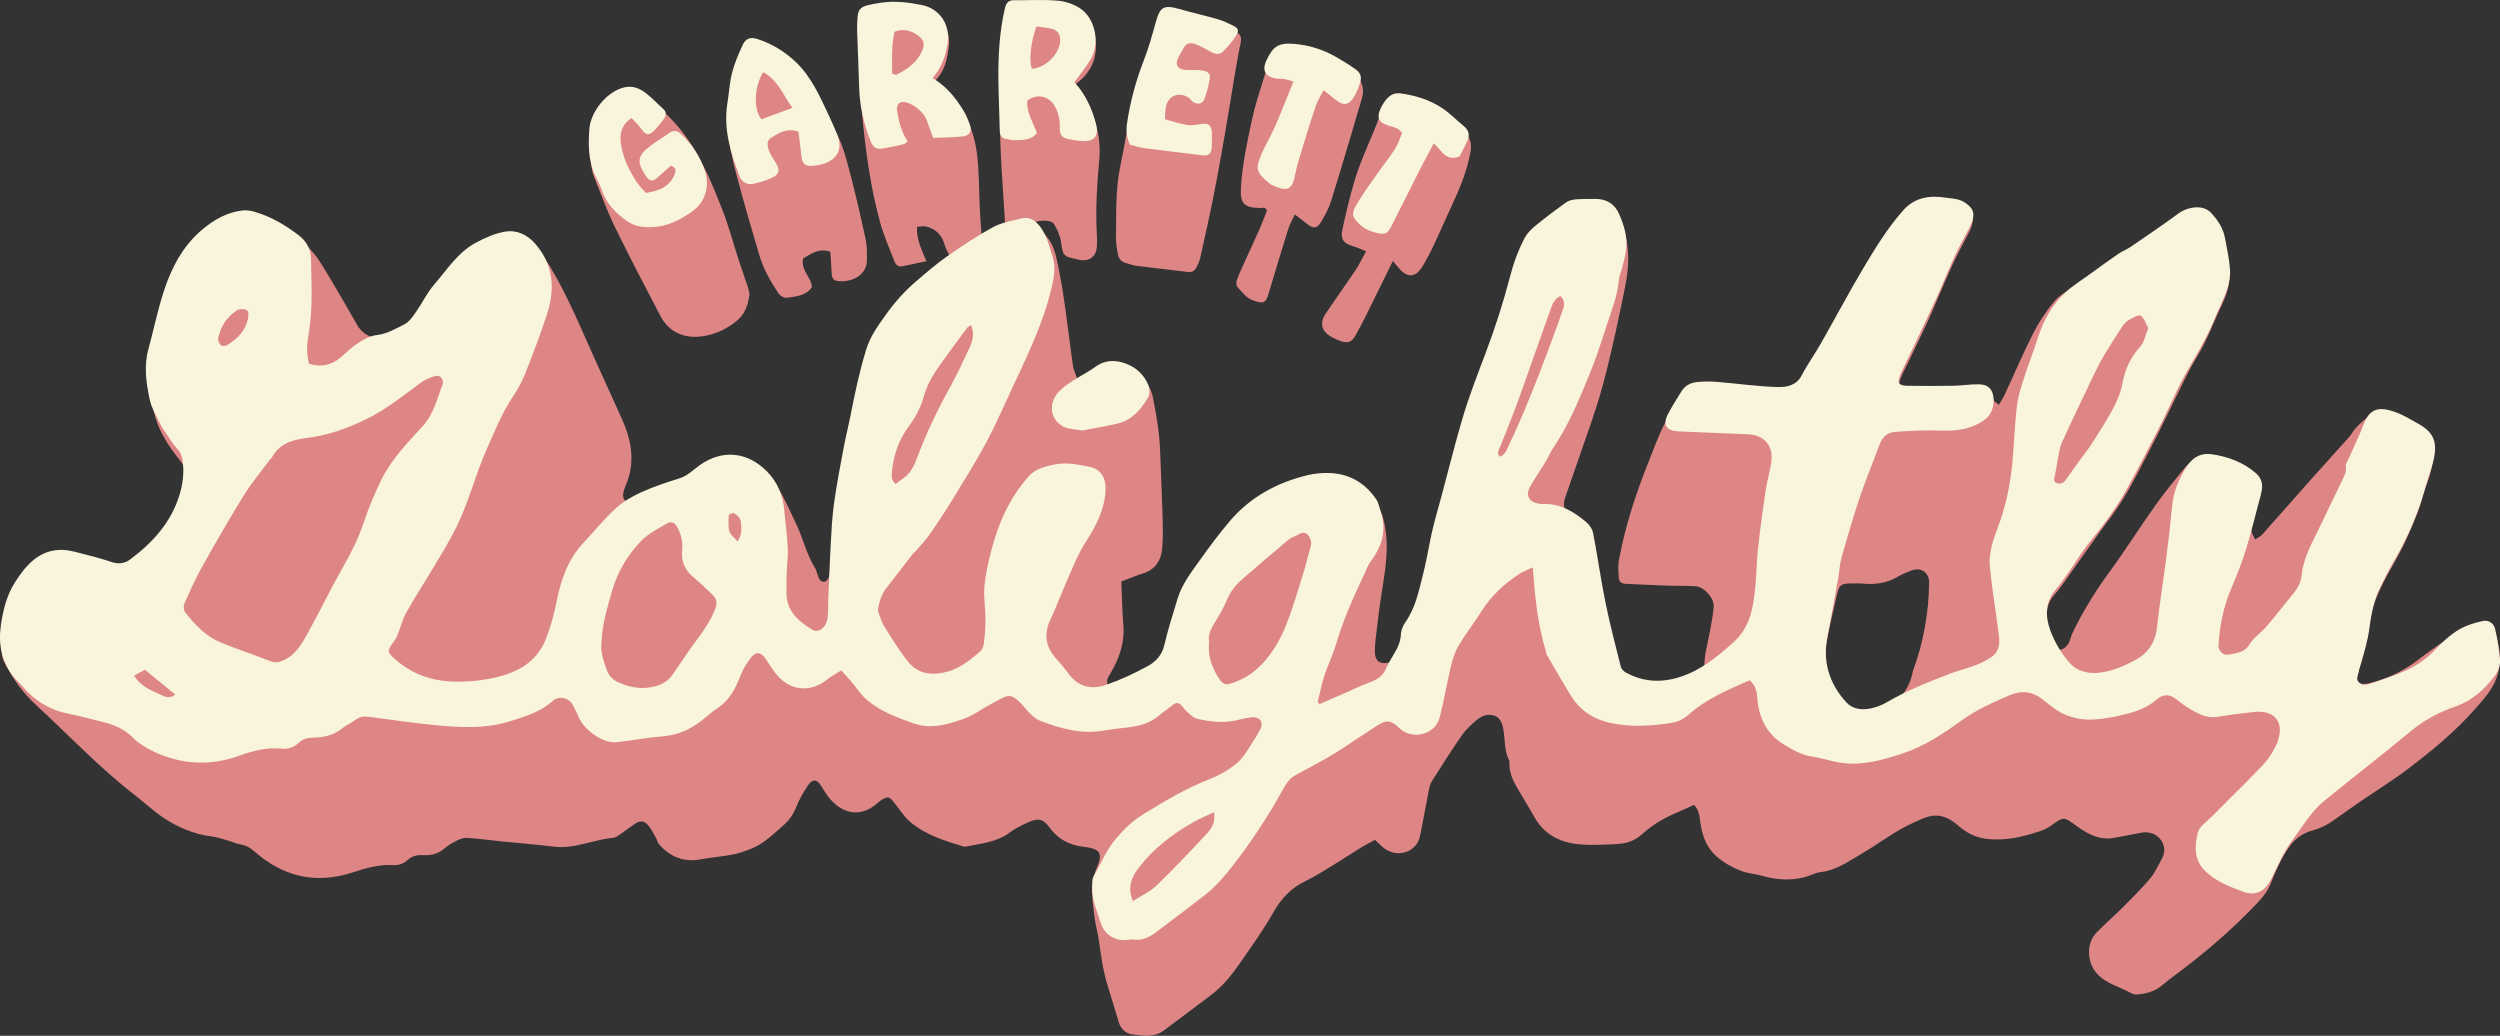 <?xml version="1.0" encoding="UTF-8"?><svg id="Layer_2" xmlns="http://www.w3.org/2000/svg" viewBox="0 0 1316.23 545.33"><rect x="0" y="0" width="1316.23" height="545.33" fill="#333333" stroke="none"/><defs><style>.cls-1{fill:#f9f4dc;}.cls-1,.cls-2{stroke-width:0px;}.cls-2{fill:#de8585;}</style></defs><g id="Layer_1-2"><path class="cls-2" d="M891.86,423.76c-7.04,3.4-14.56,5.94-21.09,10.53-2.64,1.86-5.1,3.96-7.61,6-3.55,2.89-7.83,3.93-12.18,4.12-7.06.3-14.23.78-21.2-.08-9.4-1.16-17.22-5.62-22.06-14.34-2.96-5.34-6.25-10.51-9.28-15.81-2.17-3.79-3.84-7.77-3.76-12.27,0-.54.05-1.15-.18-1.61-2.59-5.19-2.03-10.94-3.02-16.42-.97-5.29-3.15-7.71-8-7.52-1.95.08-4.16,1.18-5.71,2.47-2.88,2.4-5.79,4.97-7.91,8.01-5.57,7.98-10.78,16.21-15.98,24.43-.93,1.48-1.34,3.37-1.69,5.13-1.58,7.97-2.94,15.99-4.61,23.94-1.81,8.63-12.42,11.74-19.45,5.79-1.36-1.15-2.6-2.45-4.19-3.96-2.33,1.26-4.58,2.36-6.71,3.66-4.45,2.73-8.78,5.64-13.24,8.35-5.5,3.34-10.9,6.91-16.68,9.71-7.6,3.68-12.8,9.16-16.94,16.54-5.18,9.23-11.49,17.84-17.5,26.59-4.39,6.39-9.29,12.39-15.55,17.1-8.2,6.17-16.39,12.33-24.62,18.46-5.18,3.86-11.15,2.74-16.78,1.97-3.17-.44-5.84-2.83-6.89-6.3-1.93-6.4-3.84-12.81-5.84-19.19-2.47-7.88-3.53-15.97-4.67-24.13-.53-3.84-1.76-7.93-2.25-11.83-1.08-8.68-2.63-17.45,1.15-26.11,3.44-7.9,1.74-10.18-6.88-11.14-7.3-.81-13.39-3.92-17.81-9.98-3.33-4.56-6.03-5.4-11.07-3.07-3.39,1.57-6.91,3.13-9.85,5.38-6.98,5.34-15.37,5.87-23.43,7.57-.34.07-.74.03-1.08-.07-9.99-2.99-20.01-6.08-28.1-12.96-3.25-2.77-5.6-6.61-8.31-10.01-2.79-3.49-3.45-3.66-7.11-1.3-.91.58-1.71,1.33-2.54,2.03-8.32,6.96-17.58,5.04-24.26-2.86-1.74-2.06-3.14-4.41-4.58-6.71-2.29-3.65-4.57-3.99-7.02-.36-2.48,3.68-4.7,7.64-6.35,11.75-1.51,3.78-3.66,6.75-6.7,9.41-5.28,4.63-10.31,9.58-16.97,12.24-3.12,1.25-6.36,2.38-9.65,3.01-5.48,1.05-11.09,1.46-16.58,2.49-8.94,1.68-16.19-1.12-22.07-7.8-.91-1.03-1.18-2.61-1.89-3.85-1.22-2.13-2.3-4.4-3.89-6.22-2.2-2.54-4.34-2.63-7.2-.71-2.38,1.6-4.61,3.43-6.99,5.04-1.34.9-2.79,2.1-4.27,2.24-10.58.96-20.51,6.03-31.47,4.63-8.71-1.11-17.47-1.75-26.21-2.64-6.45-.66-12.89-1.54-19.35-1.97-1.82-.12-3.85.75-5.56,1.6-2.24,1.11-4.45,2.43-6.34,4.05-3.25,2.79-6.94,3.7-11.07,3.44-3.16-.2-5.84.4-8.4,2.75-1.69,1.55-4.59,2.69-6.85,2.53-7.63-.53-14.73,1.47-21.74,3.78-19.49,6.42-36.68,2.37-51.88-10.99-2.12-1.86-4.18-3.19-7.02-3.63-2.46-.38-4.8-1.52-7.22-2.2-2.77-.78-5.54-1.74-8.37-2.09-9.21-1.15-17.51-4.71-25.12-9.71-5.27-3.47-9.88-7.91-14.9-11.77-18.8-14.45-34.99-31.77-52.39-47.75-7.05-6.48-12.67-14.44-16.95-23.06-1.26-2.54-1.22-5.96-1.07-8.95.55-10.92,2.81-21.56,8.62-30.9,5.25-8.44,12.18-15.25,22.78-16.67,1.58-.21,3.31-.28,4.83.14,5.56,1.53,11.04,3.37,16.59,4.94,3.11.88,6.29,1.88,9.48,2.05,2.18.11,4.82-.59,6.6-1.85,10.64-7.6,19.05-17.23,24.33-29.25,2.31-5.26,3.62-10.96,3.71-16.76.05-3.26-1.1-5.99-3.36-8.78-6.25-7.74-11.56-16.01-13.67-26.17-1.86-8.93-3.48-17.75-1.96-26.82.83-4.98,1.9-9.96,3.33-14.8,2.76-9.33,4.88-18.84,9.03-27.78,4.27-9.19,9.59-17.62,17.46-23.9,5.43-4.33,11.66-7.85,18.81-8.96,4.45-.69,8.63.42,12.69,2.13,11.75,4.97,21.95,11.94,28.83,22.96,4.3,6.89,8.36,13.93,12.48,20.94,2.29,3.9,4.41,7.89,6.74,11.77,3.73,6.22,11.79,8.64,18.2,5.55,2.12-1.02,4.4-1.84,6.27-3.21,2.41-1.78,5.1-3.67,6.57-6.16,6.84-11.6,15.35-21.85,24.56-31.58,5.01-5.29,11.56-7.89,18.24-10.27,11.41-4.07,19.13,1.68,23.84,8.79,4.77,7.21,8.96,14.87,12.76,22.64,5.23,10.67,9.86,21.64,14.76,32.47,4.59,10.16,9.16,20.32,13.8,30.46,5.32,11.63,7.43,23.42,2.15,35.68-.57,1.31-1.04,2.71-1.27,4.12-.51,3.21,1.52,5.05,4.53,3.93,7.25-2.71,14.42-5.62,21.62-8.45.34-.13.64-.44.98-.47,5.51-.59,9.37-4.25,13.56-7.27,14.76-10.61,29.74-5.94,38.97,6.6,4.65,6.32,7.64,13.88,11.13,21.01,3.79,7.74,5.57,16.35,10.2,23.76,1.01,1.62,1.14,3.78,2.07,5.47,1.37,2.49,3.61,2.46,4.92-.03.65-1.23.93-2.74,1.04-4.15.84-10.61,1.19-21.28,2.5-31.83,1.31-10.51,3.49-20.92,5.43-31.35,1.09-5.83,2.39-11.63,3.71-17.42,2.36-10.37,4.58-20.78,7.27-31.06,3.81-14.55,13.67-25.23,24.05-35.29,6.54-6.34,13.96-11.77,20.6-17.3-1.14-2.38-2.71-4.7-3.4-7.26-1.37-5.09-4.58-8.13-9.43-9.48-1.52-.42-3.28.04-5.09.1-.26,6.83,2.49,12.14,4.97,18.09-4.53.97-8.67,1.9-12.84,2.72-2.24.44-3.42-1.13-4.08-2.84-2.6-6.73-5.55-13.39-7.46-20.33-5.13-18.68-7.67-37.9-9.49-57.11-1.48-15.64-1.29-31.44-1.61-47.18-.11-5.19.78-5.7,6.12-7.29,10.03-2.98,20.05-1.95,29.87.5,7.59,1.9,12.24,10.3,11.32,18.08-.75,6.36-1.82,12.47-6.36,17.42-.56.61-.65,1.64-1.01,2.61,7.87,4.87,13.47,11.85,17.34,19.79,2.7,5.54,4.23,11.94,4.93,18.11,1.08,9.49.95,19.11,1.42,28.67.23,4.68.65,9.36,1.03,14.66,4.09-2,8-3.92,12.35-6.06-.19-2.8-.39-5.8-.58-8.81-.47-7.23-.95-14.45-1.38-21.68-1.24-20.58-1.05-41.16-.44-61.77.21-6.98,2.04-13.55,2.9-20.33.38-3.02,2.49-3.87,4.98-3.95,5.93-.2,11.87-.43,17.79-.23,7.52.25,14.89,1.41,20.08,7.72,1.44,1.76,2.71,3.9,3.31,6.07,2.73,9.96.63,20.61-9.39,27.82-.27.19-.4.58-.69,1.02,2.29,3.33,4.96,6.54,6.89,10.14,4.89,9.11,6.96,18.84,5.99,29.26-1.17,12.62-1.97,25.27-1.3,37.97.12,2.31.21,4.63.1,6.93-.33,6.73-5.2,8.32-9.47,7.39-.18-.04-.34-.14-.51-.18-8.08-1.73-7.84-1.76-9.01-9.66-.46-3.08-1.97-6.13-3.55-8.89-1.31-2.28-7.18-2.49-11.32-.74.59.72,1,1.52,1.65,1.96,5.75,3.8,9.2,9.27,10.7,15.79,1.7,7.38,3.02,14.86,4.13,22.35,1.72,11.61,3.04,23.27,4.71,34.89.35,2.42,1.5,4.73,2.18,6.8,3.81,1.18,6.46-.67,8.46-2.48,10.78-9.76,28.95-.27,31.46,12.44,1.88,9.53,3.57,19.1,3.85,28.87.29,10.32.89,20.63,1.17,30.95.18,6.66.49,13.37-.11,19.98-.55,6.04-3.49,10.94-9.9,12.96-3.91,1.23-7.7,2.85-11.61,4.33.34,7.74.42,15.28,1.06,22.78.83,9.63-2.27,18.09-7.07,26.09-1.4,2.34-2.55,4.33.06,7.19,3.02-1.16,6.33-2.1,9.32-3.64,5.7-2.94,12.1-4.75,16.26-10.31,1.44-1.92,2.62-3.7,3.25-6.05,2.08-7.84,4.34-15.64,6.65-23.42,2.14-7.24,6.27-13.43,10.74-19.39,6.17-8.25,11.93-16.86,18.71-24.58,8.73-9.94,20-16.5,32.63-20.42,4.78-1.48,9.81-2.51,14.79-2.93,12.52-1.05,22.21,4.39,28.76,14.75,2.31,3.65,3.26,8.4,3.93,12.78,1.85,12.11-.67,24.01-2.46,35.93-.83,5.51-1.5,11.04-2.14,16.58-.45,3.95-1.09,7.92-.98,11.87.13,4.38,2.15,6.05,6.18,5.71,1.24-.11,2.97-.91,3.49-1.91,1.65-3.15,2.89-6.53,4.16-9.86,1.08-2.84,1.84-5.81,3.02-8.6,1.89-4.47,4.7-8.67,5.91-13.3,2.37-9.05,5.12-18.02,5.92-27.5.43-5.12,2.73-10.07,4.09-15.13,2.47-9.24,4.78-18.52,7.32-27.73,2.59-9.38,5.05-18.82,8.15-28.04,4.73-14.05,10.17-27.85,14.9-41.9,3.22-9.57,5.55-19.45,8.65-29.07,1.97-6.13,4.35-12.16,7.09-17.99,1.18-2.51,3.52-4.61,5.68-6.5,4.47-3.89,9.1-7.6,13.81-11.2,3.1-2.37,6.67-3.47,10.68-3.19,2.52.17,5.07-.2,7.61-.13,5.57.16,9.36,2.9,11.87,7.89,5.84,11.63,5.68,23.86,3.21,36.06-3.51,17.32-7.16,34.65-11.72,51.71-3.63,13.56-8.69,26.75-13.18,40.08-2.13,6.35-4.49,12.62-6.58,18.98-1.62,4.93-.59,7.28,3.9,10.19,1.98,1.28,3.86,2.71,5.81,4.03,3.18,2.15,4.96,5.03,5.56,8.91,1.8,11.73,3.78,23.44,5.78,35.14.46,2.66,1.37,5.24,2,7.88,1.79,7.54,3.59,15.08,5.29,22.64.76,3.39,2.49,5.51,5.86,6.98,8.66,3.77,17.22,4.44,26.03.85,3.34-1.36,6.75-2.54,10.1-3.86,1.85-.73,2.81-2.04,2.85-4.16.05-2.34.3-4.7.71-7.01.69-3.87,1.67-7.69,2.37-11.56.74-4.08,1.53-8.18,1.86-12.3.36-4.55-5.06-10.6-9.6-10.85-5.01-.28-10.05-.13-15.07-.31-7.2-.26-14.39-.66-21.59-.95-2.12-.09-3.59-.99-3.71-3.14-.17-3.02-.51-6.15.02-9.08,3.36-18.29,9.13-35.88,16.09-53.09,2.44-6.03,4.58-12.21,7.51-17.99,3.17-6.26,7.05-12.17,10.75-18.15.47-.77,1.73-1.35,2.68-1.47,4.47-.52,8.99-1.32,13.45-1.14,8.12.33,16.24,1.08,24.31,2.05,4.89.59,9.63,1.05,14.49-.23,2.6-.68,4.59-1.64,6.02-4.07,3.67-6.23,7.76-12.22,11.32-18.51,7.62-13.46,14.42-27.42,22.67-40.47,7.18-11.36,13.56-23.52,24.29-32.33,2.19-1.8,4.37-2.78,7.27-3.07,5.23-.52,10.37-.93,15.45.67,2.37.75,4.87,1.38,6.97,2.64,3.18,1.9,3.8,4.24,2.78,7.95-.29,1.05-.54,2.13-1.03,3.08-2.86,5.63-5.96,11.15-8.65,16.87-3.28,6.98-6.23,14.11-9.32,21.18-1.37,3.13-2.64,6.3-4.09,9.4-3.21,6.87-6.5,13.7-9.78,20.55-1.55,3.24-3.25,6.4-4.66,9.7-.73,1.71-.99,3.63-1.56,5.85,2.25.35,3.82.82,5.39.8,10.84-.16,21.69-.37,32.53-.67,5.19-.14,10.22-.32,12.41,5.88.3.85,1.49,1.39,2.8,2.53,1.17-2.03,2.27-3.62,3.07-5.35,5.03-10.81,9.69-21.8,15.08-32.42,3-5.9,6.75-11.55,10.99-16.62,2.81-3.36,6.99-5.64,10.74-8.12,6.33-4.18,12.8-8.14,19.22-12.17,11.9-7.48,23.82-14.9,35.08-23.4,5.68-4.29,12.17-5.65,16.8-.79,3.9,4.09,6.84,8.75,7.65,14.53.47,3.37.84,6.79,1.78,10.04,2.15,7.44.49,14.22-2.68,20.95-3.3,7.01-6.19,14.22-9.6,21.17-2.53,5.14-5.83,9.9-8.41,15.02-7.32,14.52-14.2,29.26-21.73,43.66-5.67,10.85-11.06,21.86-18.47,31.76-8.64,11.55-16.79,23.47-25.19,35.2-1.68,2.35-3.44,4.67-5.33,6.85-5.35,6.16-3.88,13.18-2.55,20.12.4,2.07,1.39,4.13,2.56,5.89.8,1.21,2.54,2.78,3.58,2.6,1.5-.26,3.09-1.74,4-3.13,1.06-1.62,1.25-3.77,2.11-5.55,5.42-11.21,11.85-21.79,19.25-31.86,8.52-11.59,16.19-23.8,24.52-35.54,4.78-6.74,10.08-13.12,15.29-19.55,3.47-4.29,8.07-5.86,13.56-5.01,8.35,1.3,16.14,3.95,22.77,9.37,3.72,3.04,4.76,7,3.32,11.57-1.35,4.3-2.67,8.61-3.92,12.93-1.09,3.76-.96,4.3,1.46,8.71,1.29-.88,2.76-1.51,3.73-2.59,8.8-9.84,17.48-19.78,26.25-29.65,5.97-6.72,12.05-13.35,18.05-20.05,1.08-1.2,2.2-2.42,3.04-3.78,2.12-3.46,5.25-5.86,8.28-8.38,4.66-3.87,9.55-2.45,14.19-.3,4.76,2.2,9.28,4.92,13.87,7.49,3.93,2.2,5.97,5.49,6.15,10.13.25,6.26-.87,12.14-3.18,17.96-1.85,4.66-2.84,9.66-4.62,14.36-3.64,9.59-7.82,18.93-12.99,27.85-3.61,6.23-7.06,12.66-9.59,19.37-2.08,5.52-2.66,11.59-4.01,17.4-1.5,6.48-3.13,12.92-4.67,19.39-.46,1.91-.83,3.85-1.26,5.86,2.6,1.57,5.09,1.07,7.5.46,9.05-2.27,17.26-6.18,24.73-11.91,7.02-5.39,14.36-10.4,21.82-15.18,2.98-1.91,6.57-3.04,10.03-4,3.97-1.1,8.23,1.44,9.41,5.41,2.54,8.54,3.14,17.38-.65,25.48-2.46,5.26-6.66,9.83-10.58,14.27-10.34,11.69-22.36,21.6-34.74,31-8.19,6.22-16.98,11.64-25.47,17.46-4.74,3.26-9.41,6.63-14.12,9.93-3.39,2.37-6.94,4.18-11.05,5.29-5.07,1.36-9.13,4.17-12.39,8.9-4.06,5.88-6.91,12.24-9.42,18.71-1.94,5-5.31,8.62-8.78,12.22-12.56,13.05-26.27,24.81-40.81,35.61-2.74,2.03-5.42,4.15-8.06,6.3-3.66,2.99-7.98,4.16-12.55,4.57-1.03.09-2.25-.03-3.12-.52-6.2-3.52-13.5-4.98-18.53-10.72-5.01-5.71-5.47-15.63-.15-21.17,4.51-4.69,9.49-8.92,14.08-13.53,4.96-4.98,9.96-9.96,14.47-15.33,2.5-2.97,4.06-6.74,5.99-10.18,2.12-3.78,1.43-7.75-1.1-10.63-2.35-2.68-6.01-3.84-9.92-3.04-4.77.97-9.56,1.81-14.35,2.69-7.41,1.36-13.59-2-19.13-5.99-7.28-5.25-6.93-5.49-14.04-.28-2.13,1.56-4.81,2.49-7.37,3.31-8.44,2.72-16.98,4.52-26,3.53-6.05-.66-11-3.23-15.4-7.1-4.29-3.78-9.05-6.17-14.81-4.85-3.11.71-6.07,2.22-9.01,3.54-9.25,4.17-17.24,10.44-25.9,15.55-7.13,4.21-14.07,9.31-22.81,10.36-2.81.34-5.44,1.95-8.24,2.64-7.35,1.82-14.66,1.48-21.95-.65-3.62-1.06-7.54-1.22-11.04-2.53-5.06-1.9-9.81-4.51-13.88-8.25-5.4-4.97-7.24-11.45-8.17-18.33-.39-2.89-.67-5.73-3.2-8.37ZM979.43,307.16c-.9,0-2.9-.04-4.89,0-5.35.12-6.19.7-7.38,5.91-1.95,8.6-4.11,17.18-5.54,25.88-2.06,12.54,1.64,23.59,10.17,32.96,1.01,1.11,2.65,1.8,4.13,2.31,5.2,1.8,10.08.98,15.18-1.18,8.3-3.52,13.59-9.23,15.64-17.98.21-.88.37-1.77.68-2.61,5.39-14.7,8-29.91,8.25-45.53.09-5.56-4.37-8.57-9.45-6.5-2.33.95-4.74,1.83-6.88,3.12-5.85,3.51-12.15,4.48-19.9,3.61Z"/><path class="cls-2" d="M394.64,154.68c-.85,6.11-2.33,10.99-7.67,14.99-5.47,4.1-11.03,6.61-17.64,7.45-9.49,1.21-17.34-2.5-21.71-10.9-8.18-15.7-16.43-31.38-24.17-47.3-4.1-8.43-7.23-17.34-10.76-26.06-2.52-6.22-1.03-12.79-1.58-19.18-.91-10.64,9.15-21.31,15.58-24.19,4.65-2.08,8.98-1.38,12.84,1.33,8.51,5.95,15.89,13.17,21.96,21.62,8.29,11.56,13.57,24.68,18.73,37.76,3.49,8.85,5.9,18.13,8.85,27.2,1.45,4.46,3.07,8.88,4.55,13.33.45,1.35.71,2.77,1,3.94Z"/><path class="cls-2" d="M612.25,6.06c5.39,1.01,10.28,2.05,15.21,2.83,7.75,1.23,14.96,4.04,22.01,7.32,4.15,1.93,4.44,3.2,3.47,7.67-1.19,5.46-2.08,10.98-3.01,16.49-1.63,9.61-3.11,19.25-4.79,28.86-1.95,11.16-3.9,22.32-6.11,33.43-2.21,11.15-4.7,22.24-7.17,33.33-.39,1.74-1.21,3.43-2.07,5-.92,1.69-2.31,2.49-4.48,2.2-9.11-1.18-18.25-2.12-27.37-3.27-1.76-.22-3.43-1.03-5.17-1.45-2.69-.64-3.88-2.56-4.3-5.01-.45-2.63-.94-5.3-.9-7.95.2-12.65-.38-25.34,2.22-37.86,2.16-10.4,3.81-20.92,6.24-31.26,1.73-7.35,4.35-14.48,6.62-21.7,2.15-6.86,4.32-13.72,6.55-20.55.78-2.39,1.77-4.71,3.07-8.09Z"/><path class="cls-2" d="M437.14,132.53c-6.41-2.14-10.28,1.39-14.3,3.51-1.45,6.38,4.6,10.03,4.58,15.22-3.21,4.5-7.93,4.67-12.32,5.42-2.25.38-4.19-.58-5.54-2.64-4.07-6.21-7.72-12.66-9.82-19.8-4.23-14.38-8.49-28.76-12.26-43.26-1.94-7.47-3.83-15.18-4.06-22.83-.41-14.05.67-28.08,7.77-40.84,2.28-4.09,4.57-5.47,8.88-3.95,7.02,2.47,13.36,6.17,18.9,11.32,8.45,7.85,13.12,18,17.77,28.2.37.82.41,1.82.9,2.54,5.49,8.11,7.75,17.48,10.17,26.72,2.97,11.33,5.55,22.77,8.02,34.23.7,3.25.56,6.7.61,10.06.15,9.14-8.89,12.45-15.6,11.51-2.51-.35-2.92-2.24-3-4.44-.12-3.59-.46-7.17-.71-10.95Z"/><path class="cls-2" d="M681.74,112.94c-1.35,2.89-2.68,5.05-3.42,7.4-3.56,11.37-6.98,22.78-10.4,34.19-1.53,5.11-2.62,5.48-7.82,3.77-3.93-1.29-6.08-4.42-8.58-7.18-.66-.73-.72-2.54-.34-3.6,1.22-3.37,2.75-6.63,4.23-9.9,2.59-5.73,5.28-11.42,7.81-17.17,1.38-3.13,2.54-6.37,3.79-9.54-.74-2.32-2.5-1.32-4.05-1.38-8.68-.33-10.15-2.86-9.57-11.59.81-12.17,3.4-23.97,5.95-35.79,1.44-6.69,3.69-13.21,5.64-19.79.92-3.09,1.98-6.14,2.97-9.2,2.4-7.38,8.74-8.31,14.52-7.42,10.95,1.68,21.31,5.38,30.14,12.52,4.17,3.37,5.99,8.25,4.47,13.39-5.32,18.01-10.61,36.03-16.19,53.95-1.27,4.07-3.33,7.99-5.6,11.62-1.96,3.13-3.84,3.13-6.77.95-2.01-1.5-3.97-3.07-6.78-5.24Z"/><path class="cls-2" d="M733.32,137.42c-4.98,10.15-9.38,19.2-13.86,28.2-1.84,3.71-3.78,7.37-5.81,10.98-1.98,3.53-3.91,4.27-7.64,3.04-1.54-.51-3.02-1.21-4.46-1.96-5.78-3.01-7.06-7.47-3.48-12.78,5.15-7.63,10.53-15.1,15.65-22.75,1.96-2.93,3.47-6.17,5.54-9.9-2.86-1.1-4.94-2.05-7.11-2.69-4.78-1.41-6.43-3.62-5.45-8.34,1.84-8.82,3.93-17.55,6.51-26.23,3.47-11.66,9.01-22.37,13.14-33.69.37-1.01.99-1.93,1.52-2.88,3.64-6.53,5.8-7.33,13.13-6.02,12.09,2.17,21.86,8.29,30.17,17.01,2.73,2.86,3.84,6.28,3.09,10.36-1.79,9.88-5.49,19.05-9.73,28.08-3.3,7.03-6.33,14.19-9.65,21.21-1.84,3.9-3.83,7.76-6.1,11.43-3.52,5.69-7.87,5.88-12.16.8-.87-1.03-1.76-2.05-3.31-3.87Z"/><path class="cls-1" d="M694.57,370.77c4.94-2.15,9.87-4.31,14.81-6.46,3.8-1.66,7.52-3.53,11.41-4.91,3.91-1.39,7.15-3.26,8.89-7.27,1-2.31,2.25-4.53,3.56-6.68,2.18-3.58,4.16-7.1,4.32-11.55.08-2.22,1.17-4.66,2.48-6.52,5.27-7.5,6.95-16.28,9.14-24.85,2.5-9.77,3.77-19.8,6.53-29.55,4.97-17.56,9.16-35.34,14.32-52.84,3.37-11.42,7.72-22.57,11.94-33.73,5.13-13.57,9.58-27.34,13.21-41.38,1.74-6.73,4.16-13.25,7.33-19.4,1.29-2.5,3.43-4.75,5.63-6.57,5.29-4.36,10.78-8.49,16.35-12.49,1.37-.99,3.33-1.44,5.07-1.59,3.4-.29,6.83-.23,10.25-.26,6.17-.04,10.41,2.73,12.7,8.08,2.52,5.9,4.45,11.94,3.67,18.44-.41,3.35-1.4,6.63-2.2,9.92-.51,2.1-1.5,4.14-1.67,6.25-.66,8.07-3.63,15.5-6.11,23.05-3.05,9.29-5.99,18.66-9.76,27.67-5.35,12.81-10.59,25.72-18.46,37.33-1.6,2.36-2.69,5.07-4.17,7.52-2.62,4.32-5.49,8.49-8.03,12.85-2.82,4.82-1,8.46,4.46,9.36.72.12,1.45.19,2.18.16,8.96-.32,16.07,3.95,22.57,9.39,1.69,1.42,3.33,3.64,3.74,5.74,2.37,12.24,4.08,24.61,6.56,36.83,2.3,11.33,5.23,22.53,8.06,33.75.3,1.18,1.55,2.43,2.69,3.05,8.98,4.85,18.19,5.49,28.08,2.42,11.26-3.49,19.72-10.58,28.32-18.2,8.83-7.81,10.48-17.78,11.61-28.25.74-6.82.7-13.72,1.45-20.54,1.13-10.37,2.52-20.72,4.04-31.05.76-5.14,2.33-10.17,3.05-15.32,1.19-8.55-3.77-14.17-12.39-14.53-12.07-.5-24.15-1.03-36.22-1.5-6.87-.27-8.86-3.4-5.65-9.45,2.12-4,4.62-7.79,6.95-11.67,1.84-3.06,4.85-4.51,8.13-4.87,3.59-.4,7.29-.36,10.9-.07,10.62.86,21.21,2.44,31.84,2.69,4.53.11,9.68-.81,12.44-6.16,2.99-5.78,6.85-11.1,10.07-16.76,7.59-13.33,14.77-26.9,22.6-40.08,6.17-10.38,12.55-20.65,20.57-29.83,6.26-7.16,14.19-8.18,22.68-6.87,3.44.53,7.14.45,10.34,2.81,3.71,2.73,4.89,4.75,3.64,9.1-.3,1.04-.66,2.09-1.16,3.05-2.72,5.31-5.7,10.49-8.21,15.9-3.33,7.16-6.2,14.53-9.46,21.72-3.66,8.08-7.53,16.06-11.32,24.08-2.62,5.53-5.38,10.99-7.85,16.58-1.86,4.21-.87,5.73,3.73,5.8,8.13.12,16.26.12,24.39-.02,4.32-.07,8.63-.83,12.94-.76,2.82.05,5.76.6,7.21,3.88,1.96,4.44.64,11.32-3.29,14.35-6.96,5.37-15,6.43-23.6,6.13-8.1-.29-16.25.06-24.34.7-3.71.29-6.54,2.74-7.94,6.57-3.49,9.51-7.41,18.87-10.63,28.46-3.51,10.43-6.53,21.02-9.54,31.61-.88,3.09-.9,6.42-1.47,9.61-1.86,10.33-3.65,20.68-5.75,30.96-2.74,13.47.73,25.18,9.87,35.16,3.4,3.71,8.31,4.18,13.06,3.15,2.8-.6,5.63-1.65,8.1-3.1,10.65-6.25,22.08-10.76,33.55-15.17,4.37-1.68,8.98-2.75,13.35-4.41,2.85-1.09,5.63-2.54,8.19-4.21,4.14-2.7,4.67-6.99,4.09-11.43-1.55-12.02-3.52-24-4.76-36.05-.75-7.28,1.69-14.19,4.24-20.98,4.03-10.73,6.42-21.87,7.52-33.25.94-9.71,1.26-19.49,2.29-29.19.49-4.62,1.7-9.24,3.12-13.68,2.63-8.27,5.78-16.36,8.46-24.62,2.84-8.77,7.34-16.55,14.04-22.8,3.93-3.66,8.62-6.52,13-9.7,4.95-3.59,9.89-7.2,14.93-10.67,2.08-1.43,4.52-2.32,6.61-3.75,8.34-5.71,16.71-11.39,24.87-17.37,5.61-4.11,13.41-4.7,17.26-.61,3.63,3.85,6.53,8.21,7.49,13.55.99,5.47,2.24,10.93,2.6,16.45.23,3.51-.42,7.28-1.59,10.62-1.95,5.59-4.76,10.88-6.98,16.39-5.25,12.96-13.54,24.29-19.48,36.87-3.08,6.53-6.07,13.11-9.35,19.54-5.34,10.45-10.74,20.86-16.38,31.15-5.49,10.01-12.15,19.21-19.41,28.04-4.58,5.57-8.29,11.84-12.46,17.75-1.98,2.81-3.98,5.62-6.21,8.23-5.66,6.64-5.37,14.33-2.67,21.57,2.24,6,5.7,11.86,9.87,16.71,3.72,4.32,9.36,6.05,15.58,5.4,7-.74,13.23-3.49,19.21-6.68,6.68-3.57,10.55-9.28,11.41-17.18,1.33-12.22,3.32-24.37,4.89-36.57,1.13-8.79,2.18-17.6,2.96-26.43.73-8.17,3.61-15.52,8.14-22.18,2.99-4.39,7.2-6.89,12.96-6.01,8.6,1.32,16.48,4.21,23.13,9.95,3.21,2.76,3.87,6.36,2.83,10.34-2.58,9.79-4.93,19.65-7.88,29.32-2.16,7.08-4.88,14.02-7.81,20.82-4.2,9.75-6.26,19.9-6.81,30.43-.13,2.42,2.49,5.15,4.89,4.69,4.32-.83,8.81-.93,11.64-5.72,2.03-3.44,5.86-5.77,8.52-8.89,5.03-5.9,9.8-12.03,14.68-18.06,2.21-2.73,3.7-5.84,4.06-9.32.81-7.94,4.33-14.86,7.83-21.82,2.94-5.83,5.64-11.78,8.46-17.66,1.56-3.24,3.24-6.43,4.7-9.71,1.16-2.6,2.91-5,2.22-8.23-.22-1.02.83-2.32,1.34-3.47,2.77-6.28,5.79-12.46,8.27-18.85,3.42-8.81,9.06-8.76,17.18-5.77,3.71,1.37,7.12,3.59,10.63,5.48,8.48,4.54,10.87,9.24,8.99,18.7-.8,4.03-2.33,7.91-3.53,11.85-1.42,4.66-2.66,9.39-4.31,13.98-3.37,9.36-7.55,18.36-12.55,26.99-2.9,5.01-5.51,10.18-8.06,15.38-3.24,6.59-4.61,13.78-5.5,20.94-.83,6.72-2.79,13.07-4.64,19.49-.3,1.04-.77,2.06-.9,3.12-.24,2.04-1.99,4.16.03,6.13,2.02,1.97,4.35,1.2,6.61.45,11.85-3.93,23.9-7.64,32.84-16.97,4.29-4.48,8.66-8.82,14.05-11.77,3.56-1.94,7.64-3.17,11.63-4.02,3.22-.69,5.88,1.17,6.58,4.34,1.13,5.09,1.93,10.28,2.5,15.47.36,3.31-.71,6.48-2.76,9.17-5.35,7.04-11.93,12.96-20.19,15.84-8.86,3.09-16.75,7.18-23.98,13.19-14.99,12.46-30.45,24.34-45.55,36.66-7.1,5.8-11.62,13.82-17.03,21.07-4.68,6.27-7.48,13.49-11.01,20.36-3.22,6.26-8.16,8.85-14.67,6.43-7.02-2.61-14.09-5.25-19.82-10.74-6.28-6.02-5.71-13.27-4.12-20.2.78-3.37,4.91-6.05,7.69-8.88,5.95-6.06,12.02-12,18.02-18.02,2.43-2.44,4.74-5.01,7.2-7.42,3.96-3.86,6.88-8.4,9.11-13.42.15-.33.17-.71.28-1.05,3.32-10.55-2.53-15.99-12.79-14.91-6.46.68-12.9,1.56-19.31,2.59-4.24.68-7.96-.72-11.46-2.59-3.48-1.86-6.84-4.08-9.88-6.6-3.32-2.75-6.96-3.04-10.35-.03-5.43,4.83-11.85,6.69-18.48,8.29-4.56,1.1-9.24,1.89-13.91,2.26-8.64.69-16.52-1.58-23.37-7.05-1.42-1.13-2.87-2.23-4.28-3.39-5.12-4.19-11.1-4.97-16.85-2.54-9.12,3.86-18.16,7.86-26.33,13.81-9.48,6.9-19.39,13.37-30.66,17.1-10.33,3.42-20.84,6.42-31.9,4.99-5.17-.67-10.18-2.52-15.34-3.25-5.79-.82-10.6-3.59-15.37-6.52-9.28-5.68-13.22-14.48-13.93-24.97-.23-3.41-1.2-6.36-3.96-8.81-11.38,5.04-22.86,9.76-32.33,18.28-2.29,2.06-5.57,3.66-8.61,4.15-10.41,1.68-20.99,2.29-31.39.28-8.94-1.73-16.59-6.19-21.55-14.2-4.46-7.21-8.68-14.57-12.94-21.9-.43-.74-.43-1.73-.69-2.59-3.62-12.17-5.22-24.68-6.19-37.29-.14-1.78-.29-3.55-.5-6.12-2.63,1.25-4.97,2.06-6.99,3.37-7.93,5.16-14.76,11.43-19.88,19.52-3.85,6.1-8.32,11.81-12.03,17.99-1.92,3.19-3.17,6.91-4.05,10.55-2.2,9.14-3.7,18.46-6.06,27.56-2.4,9.25-14.71,12.16-21.48,5.4-3.98-3.97-6.8-4.22-11.25-1.23-5.08,3.42-10.33,6.59-15.36,10.09-9.06,6.31-18.92,11.2-28.53,16.54-2.85,1.58-4.85,5.21-6.56,8.27-7.58,13.62-16.13,26.56-25.69,38.87-4.45,5.73-9.1,11.24-14.89,15.67-8.72,6.67-17.4,13.41-26.24,19.92-3.23,2.38-6.93,3.99-11.2,3.4-.88-.12-1.8.06-2.7.17-6.83.85-12.58-2.52-14.59-8.99-1.91-6.17-4.75-12.15-4.51-18.82.07-1.95-.08-4.22.83-5.78,3.88-6.68,6.71-13.89,11.9-19.93,4.21-4.89,8.67-9.23,14.08-12.55,11.38-6.99,22.87-13.85,35.36-18.7,5-1.94,9.37-4.52,13.54-7.83,3.23-2.57,5.22-5.88,7.34-9.2,1.85-2.9,3.76-5.78,5.37-8.82,2.09-3.93.03-6.97-4.45-6.54-2.87.28-5.7,1.08-8.54,1.68-6.9,1.43-13.73.63-20.42-1.02-1.91-.47-3.54-2.31-5.14-3.69-1.08-.93-1.85-2.21-2.83-3.26-1.51-1.62-3-1.59-4.73-.12-2.33,1.98-4.93,3.64-7.27,5.61-5.21,4.4-11.44,5.67-17.96,6.31-3.78.37-7.55.86-11.29,1.51-11.53,2.01-22.32-1.14-32.85-5.08-3.03-1.13-5.72-3.89-7.91-6.47-7.95-9.39-8.93-7.44-17.65-2.82-5.08,2.69-9.8,6.3-15.14,8.19-8.45,3-17.25,5.55-26.35,2.31-8.68-3.1-17.43-6.26-24.5-12.38-3.24-2.8-5.61-6.6-8.43-9.9-1.5-1.76-3.1-3.43-5.04-5.57-2.74,1.75-5.3,3.06-7.5,4.84-8.43,6.81-19.06,6.07-26.14-2.18-2.23-2.6-4.08-5.54-5.91-8.45-2.59-4.1-5.66-4.39-8.45-.39-1.85,2.64-3.65,5.43-4.83,8.41-2.67,6.77-5.63,13.13-12.01,17.39-4.02,2.68-7.49,6.19-11.51,8.87-5.29,3.52-11.08,5.7-17.62,6.21-8.06.63-16.05,2.17-24.1,3.08-7.76.88-17.19-6.81-19.72-12.31-1.19-2.58-2.33-5.21-3.79-7.65-2.14-3.59-7.18-4.58-10.32-1.75-6.55,5.91-14.72,8.28-22.77,10.78-12.25,3.81-24.92,3.28-37.47,2.1-12.35-1.16-24.65-2.91-36.94-4.57-2.52-.34-4.5.09-6.53,1.58-2.33,1.71-5.08,2.87-7.31,4.68-4.33,3.53-9.41,4.56-14.7,4.73-3.03.1-5.7.51-7.96,2.7-2.63,2.55-5.84,3.47-9.48,3.12-7.58-.72-14.76,1.14-21.78,3.69-15.26,5.54-30.28,4.77-44.9-2.04-4.06-1.89-8.13-4.36-11.26-7.5-4.46-4.48-9.72-6.71-15.57-8.15-5.94-1.46-11.84-3.11-17.84-4.28-10.01-1.95-18.19-6.8-24.73-14.57-1.39-1.66-3.08-3.08-4.44-4.76-6.57-8.14-8.31-17.53-6.83-27.64,1.16-7.9,3.1-15.64,7.45-22.43,5.58-8.7,12.29-16.6,23.55-16.98,5.23-.18,10.56,1.81,15.79,3.05,4.03.96,7.99,2.21,11.94,3.47,3.37,1.08,6.56.56,9.25-1.44,11.69-8.7,21.27-19.14,25.82-33.35,1.93-6.04,2.77-12.26,1.85-18.67-.38-2.63-1.25-4.73-3.14-6.68-1.85-1.91-3.24-4.27-4.74-6.49-1.42-2.09-2.95-4.16-4.04-6.42-2.03-4.21-4.53-8.39-5.47-12.87-1.81-8.66-3.05-17.48-.61-26.36,2.78-10.13,4.86-20.48,8.11-30.45,4.02-12.34,10-23.81,20.15-32.36,6.11-5.15,13.05-9.18,21.24-10.13,2.09-.24,4.36.12,6.41.71,8.63,2.51,16.25,7.02,23.33,12.45,3.93,3.02,6.28,7.24,6.36,12.08.21,13.22,1.04,26.47-1.22,39.65-.88,5.14-1.36,10.43.2,15.84,6.26,1.92,11.76.8,16.69-3.38,3.04-2.58,5.88-5.49,9.22-7.62,2.97-1.9,6.41-3.77,9.81-4.15,5.49-.62,9.95-3.36,14.56-5.69,2.41-1.22,4.23-3.91,5.87-6.25,3.41-4.87,6.02-10.39,9.88-14.84,6.72-7.75,12.37-16.79,21.73-21.79,4.89-2.61,10.23-5.03,15.62-5.88,6.08-.96,11.61,1.65,15.87,6.6,9.66,11.25,10.28,23.96,5.91,37.25-3.48,10.59-7.44,21.04-11.57,31.4-1.72,4.33-4.18,8.42-6.73,12.34-5.57,8.55-9.32,17.91-13.42,27.19-5.94,13.43-9.41,27.77-15.91,40.91-3.59,7.27-7.9,14.19-12.05,21.17-4.69,7.91-9.77,15.6-14.25,23.62-2.08,3.73-3.06,8.06-4.72,12.05-.68,1.64-1.77,3.13-2.8,4.61-2.5,3.62-2.4,4.31.71,7.2,9.8,9.11,21.4,12.8,34.71,12.62,7.48-.1,14.74-.97,21.85-2.94,10.91-3.02,19.51-8.67,23.9-20.04,2.51-6.5,4.19-12.98,5.55-19.77,2.21-11.02,5.91-21.62,13.83-30.15,5.77-6.21,11.17-12.82,17.4-18.53,3.91-3.58,8.82-6.31,13.7-8.51,6.38-2.88,13.11-5.05,19.8-7.16,4.15-1.31,7-4.37,10.33-6.75,12.35-8.86,25.76-7,35.8,3.4,5.56,5.75,8.23,12.54,8.9,20.35.58,6.67,1.51,13.32,1.87,20,.22,3.95-.43,7.95-.57,11.93-.14,3.99-.26,7.99-.14,11.98.29,9.33,6.56,14.53,13.67,18.9,2.87,1.76,6.73-.72,7.73-5.12.71-3.14.42-6.51.56-9.77.42-9.77.74-19.54,1.28-29.3.41-7.4.75-14.84,1.76-22.17,1.36-9.84,3.25-19.61,5.07-29.39,1.09-5.86,2.59-11.65,3.73-17.51,2.25-11.54,4.68-23,8.15-34.28,2.14-6.98,6.16-12.48,10.25-18.23,4.67-6.56,9.94-12.48,16-17.68,5.33-4.57,10.67-9.2,16.41-13.21,7.82-5.47,15.8-10.79,24.16-15.35,4.46-2.43,9.83-3.31,14.87-4.57,5.41-1.36,8.87,2.44,11.13,6.11,2.58,4.19,3.85,9.25,5.36,14.03,1.63,5.14.83,10.35-.35,15.5-4.59,20.09-13.84,38.34-22.42,56.85-3.95,8.52-7.7,17.16-12.16,25.41-5.33,9.85-11.23,19.4-17.08,28.95-4.05,6.61-8.32,13.1-12.74,19.47-2.24,3.23-5.02,6.09-7.58,9.1-.34.4-.88.63-1.2,1.04-4.73,6.11-9.47,12.21-14.16,18.35-2.34,3.06-3.46,6.64-4.16,10.36-.12.66-.11,1.45.12,2.07.94,2.54,1.66,5.25,3.07,7.51,3.82,6.13,7.64,12.3,12.04,18,3.9,5.06,8.92,7.53,16.05,6.82,9.33-.93,15.95-5.88,22.41-11.65.86-.77,1.56-2.04,1.75-3.17,1.32-7.91,1.21-15.82.5-23.84-.47-5.31.25-10.86,1.31-16.13,1.41-7.06,3.24-14.1,5.66-20.88,3.67-10.27,8.94-19.77,16.2-28.01,3.67-4.17,8.82-5.34,14.01-6.38,6.4-1.28,12.61.09,18.75,1.4,4.25.9,7.01,4.27,7.63,8.37.52,3.46.06,7.24-.74,10.7-1.76,7.65-5.63,14.35-9.86,20.96-3.19,4.99-5.49,10.57-7.9,16.01-3.59,8.09-6.71,16.4-10.42,24.43-3.54,7.68-2.4,14.29,3.22,20.43,2.44,2.67,4.67,5.55,6.88,8.43,5.16,6.75,12.19,7.8,19.46,5.26,7.64-2.67,15.1-6.12,22.18-10.06,3.94-2.19,7.12-5.68,8.31-10.77,1.93-8.26,4.52-16.36,6.99-24.49,2.31-7.58,7.09-13.81,11.61-20.11,5.05-7.03,10.2-14.02,15.79-20.62,10.84-12.78,24.92-20.41,41.07-24.32,3.48-.84,7.17-1.19,10.76-1.13,10.92.17,19.47,5.05,25.51,14.07,1.23,1.84,1.5,4.32,2.24,6.5,3.34,9.88.45,18.39-5.53,26.35-1.38,1.83-2.1,4.16-3.1,6.27-5.72,12.07-11.16,24.23-14.96,37.09-1.68,5.69-4.35,11.09-6.19,16.75-1.44,4.41-2.29,9-3.4,13.51.28.39.57.78.85,1.17ZM233.25,201.87c-.02-2.94-1.73-4.65-4.46-3.81-2.54.79-5.16,1.86-7.27,3.43-9.25,6.88-18.19,14.07-28.69,19.21-10.16,4.97-20.57,8.62-31.76,9.97-7.52.9-14.13,3.08-17.97,10.29-.25.46-.8.75-1.12,1.18-4.61,6.26-9.64,12.25-13.72,18.84-7.61,12.3-14.81,24.87-21.89,37.49-3.35,5.97-6.11,12.29-8.98,18.52-.83,1.8-1.06,3.9.33,5.66,5.08,6.45,10.71,12.42,18.45,15.59,8.67,3.56,17.61,6.47,26.34,9.91,2.49.98,4.46.49,6.66-.48,6.42-2.82,9.69-8.59,12.82-14.23,6.46-11.67,12.25-23.72,18.84-35.31,4.31-7.57,8.12-15.22,10.86-23.53,2.53-7.66,5.71-15.18,9.31-22.41,5.29-10.61,13.56-19.1,21.48-27.74,5.98-6.52,7.7-14.83,10.76-22.6ZM316.68,338.55c-.69,4.09,1,9.11,2.72,14.08.99,2.84,2.92,5.05,5.64,6.34,6.54,3.12,13.25,4.28,20.47,2.2,4.33-1.24,7.3-3.7,9.59-7.4,1.69-2.73,3.68-5.27,5.43-7.97,5.19-8,11.82-15.05,15.53-24.03,1.71-4.13,1.77-5.97-1.33-9.04-3.17-3.13-6.49-6.13-9.88-9.04-4.25-3.66-6.29-8.14-5.7-13.76.47-4.45-.47-8.53-2.65-12.49-1.4-2.53-3.35-3.02-5.36-1.82-4.72,2.81-9.91,5.35-13.62,9.23-7.17,7.49-12.47,16.33-15.34,26.52-2.39,8.51-5.13,16.91-5.5,27.16ZM636.62,338.16c-.91,7.69,1.73,14.05,5.84,20,1.31,1.9,2.93,2.48,5.15,1.82,6.54-1.95,12.16-5.4,16.81-10.35,5.61-5.97,9.73-13.04,12.71-20.53,3.72-9.35,6.46-19.11,9.48-28.73,1.3-4.13,2.14-8.4,3.42-12.54.81-2.62-.19-4.85-1.68-6.46-1.49-1.61-3.65-.72-5.47.39-1.38.85-3.1,1.22-4.31,2.23-8.13,6.82-16.18,13.73-24.22,20.66-3.46,2.98-6.3,6.36-8.13,10.69-1.75,4.15-3.98,8.13-6.36,11.95-2.17,3.47-4.09,6.86-3.23,10.87ZM1131.03,172.72c-1.25-2.24-2.06-5.23-3.99-6.52-1.09-.73-4.17,1.14-6.13,2.24-1.37.76-2.64,2.02-3.51,3.35-3.62,5.56-7.21,11.14-10.53,16.89-2.43,4.22-4.49,8.66-6.59,13.06-4.98,10.44-9.99,20.86-14.75,31.39-1.17,2.58-1.49,5.56-2.06,8.39-.57,2.83-.92,5.7-1.47,8.53-.3,1.56-1.37,3.31.76,4.24,1.88.82,3.55.13,4.76-1.54,3.06-4.25,6-8.59,9.2-12.73,4.44-5.74,8.13-11.91,11.9-18.09,3.91-6.42,7.49-12.88,8.86-20.25,1.36-7.28,4.16-13.54,9.26-19.06,2.17-2.35,2.74-6.17,4.28-9.89ZM511.28,171.14c-1.14.75-1.7.95-1.99,1.35-4.3,5.79-8.6,11.57-12.82,17.42-4.24,5.87-8.24,11.91-10.15,19-1.58,5.85-4.47,10.98-8.03,15.81-5.3,7.19-7.95,15.34-8.75,24.19-.18,2.04-.22,3.87,1.97,5.91,2.45-1.92,5.15-3.45,7.03-5.67,1.82-2.16,3.12-4.9,4.11-7.59,4.81-13.07,10.81-25.56,17.56-37.73,3.75-6.77,7.03-13.82,10.28-20.86,1.63-3.53,2.6-7.33.81-11.81ZM639.19,427.62c-3.94,1.87-7.23,3.21-10.3,4.92-11.45,6.39-21.77,14.25-29.7,24.81-3.63,4.83-5.69,10.31-2.71,17.05,4.38-2.83,8.96-4.87,12.36-8.14,9.11-8.78,17.85-17.97,26.44-27.27,2.44-2.64,4.78-5.86,3.91-11.37ZM789.76,240.43c3.28-1.37,3.98-4.78,5.3-7.48,2.84-5.79,5.37-11.75,7.88-17.7,2.65-6.3,5.18-12.66,7.66-19.03,2.35-6.05,4.61-12.13,6.85-18.22,1.92-5.21,3.84-10.42,5.62-15.68.77-2.29.47-4.5-1.53-6.47-3.61,1.64-4.43,5.05-5.48,7.93-5.85,16.05-11.36,32.23-17.18,48.29-2.89,7.96-6.21,15.77-9.27,23.67-.54,1.39-1.83,2.9.16,4.69ZM126.85,162.75c-.35.1-1.34.13-2.05.6-5.43,3.54-8.76,8.6-9.95,14.92-.21,1.11.7,2.85,1.65,3.62.64.52,2.49.22,3.39-.36,5.51-3.5,9.87-7.9,10.82-14.79.42-3.08-.32-4.05-3.86-3.98ZM70.58,355.73c3.48,5.58,8.8,7.64,13.74,9.93,2.17,1,4.92,2.57,7.96,0-5.46-4.45-10.71-8.73-15.98-13.03-1.95,1.06-3.63,1.96-5.73,3.1ZM388.38,285.11c2.57-4.25,1.96-7.73,1.55-10.97-.19-1.46-1.91-2.93-3.29-3.92-.52-.37-2.9.58-2.93,1.03-.18,2.83-.4,5.81.32,8.48.49,1.8,2.5,3.19,4.35,5.37Z"/><path class="cls-1" d="M491.01,41.11c7.35,4.36,12.17,10.43,16.25,17.12,1.31,2.14,2.31,4.51,3.2,6.87,1.44,3.8.39,6.22-3.49,6.71-5.09.65-10.28.54-15.69.77-1.26-3.5-2.32-6.35-3.33-9.23-1.57-4.49-7.71-9.35-12.26-9.68-2.24-.16-3.79,1.72-3.42,4.29.83,5.73,2.19,11.31,5.56,16.36-.75.66-1.2,1.39-1.79,1.53-3.51.83-7.04,1.64-10.6,2.24-4.35.73-5.72-.17-7.36-4.45-3.39-8.84-5.46-17.96-5.74-27.46-.29-9.9-.7-19.79-1.06-29.68-.02-.55-.02-1.09-.01-1.64.24-10.91-.05-11.46,12.38-13.4,7.2-1.12,14.5-.27,21.63,1.17,9.7,1.95,15.06,10.48,13.66,20.19-.98,6.78-3.32,12.8-7.92,18.3ZM469.76,38.91c1.25.24,1.91.59,2.29.4,6.22-3.16,11.75-7.07,13.99-14.13.81-2.55-.33-4.73-2.31-6.21-3.75-2.8-7.9-4.1-12.75-2.29-1.6,7.26-1.4,14.6-1.22,22.24Z"/><path class="cls-1" d="M565.69,43.29c5.61,6.11,9.22,13.66,11.37,22.05,1.54,5.98-.63,9.19-6.9,8.92-2.87-.12-5.75-.62-8.55-1.26-2.67-.61-3.74-2.6-3.64-5.31.15-4.21-.59-8.17-2.72-11.93-3.01-5.32-9.6-6.68-14.42-2.74-.43,6.24,3.04,11.37,5.13,17.07-3.38,4.11-8.06,3.49-12.42,3.74-1.05.06-2.12-.48-3.2-.57-2.95-.25-3.94-1.88-3.99-4.73-.15-8.95-.64-17.89-.72-26.83-.1-12.32.57-24.6,3.28-36.67.57-2.55,1.31-4.95,4.73-4.91,7.75.07,15.54-.43,23.23.23,4.13.36,8.64,1.85,12.03,4.2,7.83,5.43,10.24,18,5.47,26.38-2.35,4.13-5.47,7.82-8.71,12.36ZM545.72,13.94c-3.05,7.7-4.09,18.77-2.38,22.3,7.28-.5,14.81-8.19,14.88-15.18.03-2.89-1.39-4.99-4-5.75-2.68-.79-5.55-.92-8.5-1.37Z"/><path class="cls-1" d="M332.57,62.18c-4.52,2.66-6.32,7.14-5.8,12.24.81,7.97,4.21,14.88,8.47,21.42,1.46,2.23,3.44,4.12,4.81,5.72,7.29-1.07,12.53-3.38,15.07-9.62.68-1.67,1.3-3.56-1.9-4.71-2.13,1.88-4.55,3.97-6.91,6.12-2.65,2.41-4.21,2.3-6.12-.51-5.24-7.71-4.71-10.97,2.85-16.5,2.91-2.13,6.04-3.97,8.94-6.11,2.49-1.84,4.49-1.62,6.74.49,5.82,5.46,9.99,11.99,12.49,19.47,2.31,6.92.81,15.9-6.99,21.3-6.15,4.26-12.21,7.49-19.72,8.02-5.36.38-10.22-.11-14.84-3.43-5.89-4.25-10.58-9.14-12.89-16.19-.89-2.73-2.47-5.22-3.64-7.87-3.41-7.72-3.43-16.06-2.84-24.09.69-9.25,9.38-19.99,18.62-21.99,4.24-.92,7.9.6,11.06,3.03,3.29,2.52,6.13,5.62,9.23,8.39,1.94,1.73,1.55,3.56.28,5.32-1.37,1.91-2.87,3.75-4.47,5.47-3.31,3.55-4.78,3.32-7.6-.58-1.44-1.98-3.28-3.68-4.84-5.39Z"/><path class="cls-1" d="M420.37,69.32c-5.82-2.04-10.24.53-14.46,3.31-2.66,1.76-1.79,4.61-.94,6.93.8,2.16,2.22,4.11,3.44,6.1,2.34,3.81,2.06,5.98-1.9,7.9-3.2,1.55-6.73,2.54-10.22,3.28-2.9.62-5.86-1.18-6.95-4.06-4.69-12.4-8.58-24.94-6.36-38.51.87-5.35,1.13-10.84,2.47-16.06,1.3-5.02,3.41-9.88,5.6-14.6,1.57-3.38,4.05-4.26,7.73-3.07,7.47,2.43,14.03,6.37,19.83,11.77,8.73,8.14,13.18,18.81,18.11,29.23,1.47,3.09,2.81,6.25,4.1,9.42,2.85,7.02.42,12.52-6.69,15.14-1.35.49-2.79.8-4.22.98-6.39.83-7.59-.21-8.19-6.58-.34-3.59-.86-7.17-1.35-11.18ZM417.17,56.79c-4.74-6.49-7.53-14.6-15.34-18.79-4.91,7.72-5.11,19.91-.92,24.81,5.29-1.96,10.46-3.88,16.25-6.03Z"/><path class="cls-1" d="M613.35,62.8c4.09,1.08,7.86,2.35,11.73,3,2.2.37,4.59-.08,6.85-.46,4.16-.72,5.92.42,6.1,4.48.12,2.71.05,5.44-.11,8.14-.17,2.95-1.73,4.18-4.71,3.82-10.21-1.22-20.41-2.41-30.6-3.76-2.64-.35-5.22-1.22-7.65-1.81-1.99-3.92-2.12-7.75-1.56-11.5,1.67-11.13,4.54-21.93,8.63-32.46,2.6-6.69,4.59-13.64,6.48-20.57,2.2-8.08,4.15-9.26,12.42-6.93,6.77,1.91,13.62,3.5,20.38,5.43,2.59.74,5.06,1.94,7.5,3.11,3.12,1.5,3.74,2.68,1.96,5.51-1.9,3.03-4.33,5.77-6.84,8.34-2.17,2.23-4.68,1.1-7.02-.15-2.37-1.26-4.69-2.68-7.18-3.64-3.55-1.37-5.35-.51-7.11,2.83-.76,1.43-1.57,2.84-2.32,4.28-1.8,3.42-.38,5.97,3.64,6.32,2.13.18,4.3.02,6.44.09,1.08.03,2.15.19,3.22.37,2.31.39,3.8,1.79,3.36,4.11-.71,3.7-1.51,7.46-2.93,10.93-1.11,2.72-4.02,2.95-6.35,1.06-.56-.45-.92-1.15-1.48-1.58-5.05-3.85-11.24-1.57-12.41,4.63-.39,2.08-.31,4.25-.44,6.4Z"/><path class="cls-1" d="M768.42,82.4c-4.57,1.77-7.45-.01-9.92-3.06-.95-1.16-2.03-2.22-3.58-3.89-2.87,5.38-5.37,9.9-7.71,14.5-4.99,9.82-9.83,19.72-14.85,29.52-1.95,3.81-3.54,4.18-8,3.05-3.42-.87-6.41-2.24-8.93-4.82-3.21-3.29-4.34-4.66-1.19-10.05,3.17-5.44,6.94-10.53,10.55-15.71,3.2-4.59,6.73-8.96,9.75-13.67,1.62-2.53,2.47-5.56,3.63-8.27-1.88-2.8-4.65-3.09-7.2-3.88-5.11-1.58-6.34-4.23-4.08-9,.85-1.79,1.89-3.56,3.2-5.02,1.83-2.05,4-3.34,7.13-2.94,8.01,1.03,15.56,3.4,22.23,7.86,4.03,2.7,7.45,6.29,11.24,9.37,2.66,2.16,3.22,4.76,1.88,7.74-1.32,2.93-2.87,5.76-4.13,8.26Z"/><path class="cls-1" d="M696.85,47.54c-1.51,2.92-3.01,5.18-3.88,7.66-2.1,5.95-3.98,11.99-5.8,18.03-1.93,6.4-4.14,12.76-5.43,19.3-1.58,8.03-4.43,8.46-12.66,4.62-.31-.15-.55-.46-.82-.69-6.96-5.73-7.52-7.47-3.93-15.74,2.09-4.81,4.89-9.32,6.98-14.13,3.31-7.61,6.3-15.36,9.68-23.66-1.94-.54-3.39-1.08-4.89-1.32-1.61-.26-3.3-.04-4.88-.37-5.17-1.06-6.78-4.4-4.56-9.22,3.51-7.64,6.37-9.63,14.78-8.91,7.76.66,15.18,2.94,21.98,6.87,3.42,1.98,6.81,4.06,10.04,6.32,2.95,2.07,3.66,4.25,2.53,7.54-.88,2.54-1.84,5.14-3.27,7.4-2.68,4.26-5.52,4.52-9.44,1.36-1.93-1.56-3.89-3.07-6.41-5.06Z"/><path class="cls-1" d="M569.77,226.66c-3.72-.72-7.23-.63-9.93-2.06-7.57-4.02-8.06-13.4-1.29-19.47,2.01-1.81,4.27-3.37,6.55-4.84,3.8-2.44,7.89-4.46,11.52-7.11,5.7-4.15,11.69-3.71,17.51-1.18,4.7,2.05,8.4,5.83,10.42,10.61.81,1.91.88,4.96-.12,6.67-3.68,6.31-8.41,11.87-15.94,13.69-6.28,1.52-12.68,2.52-18.71,3.69Z"/></g></svg>
